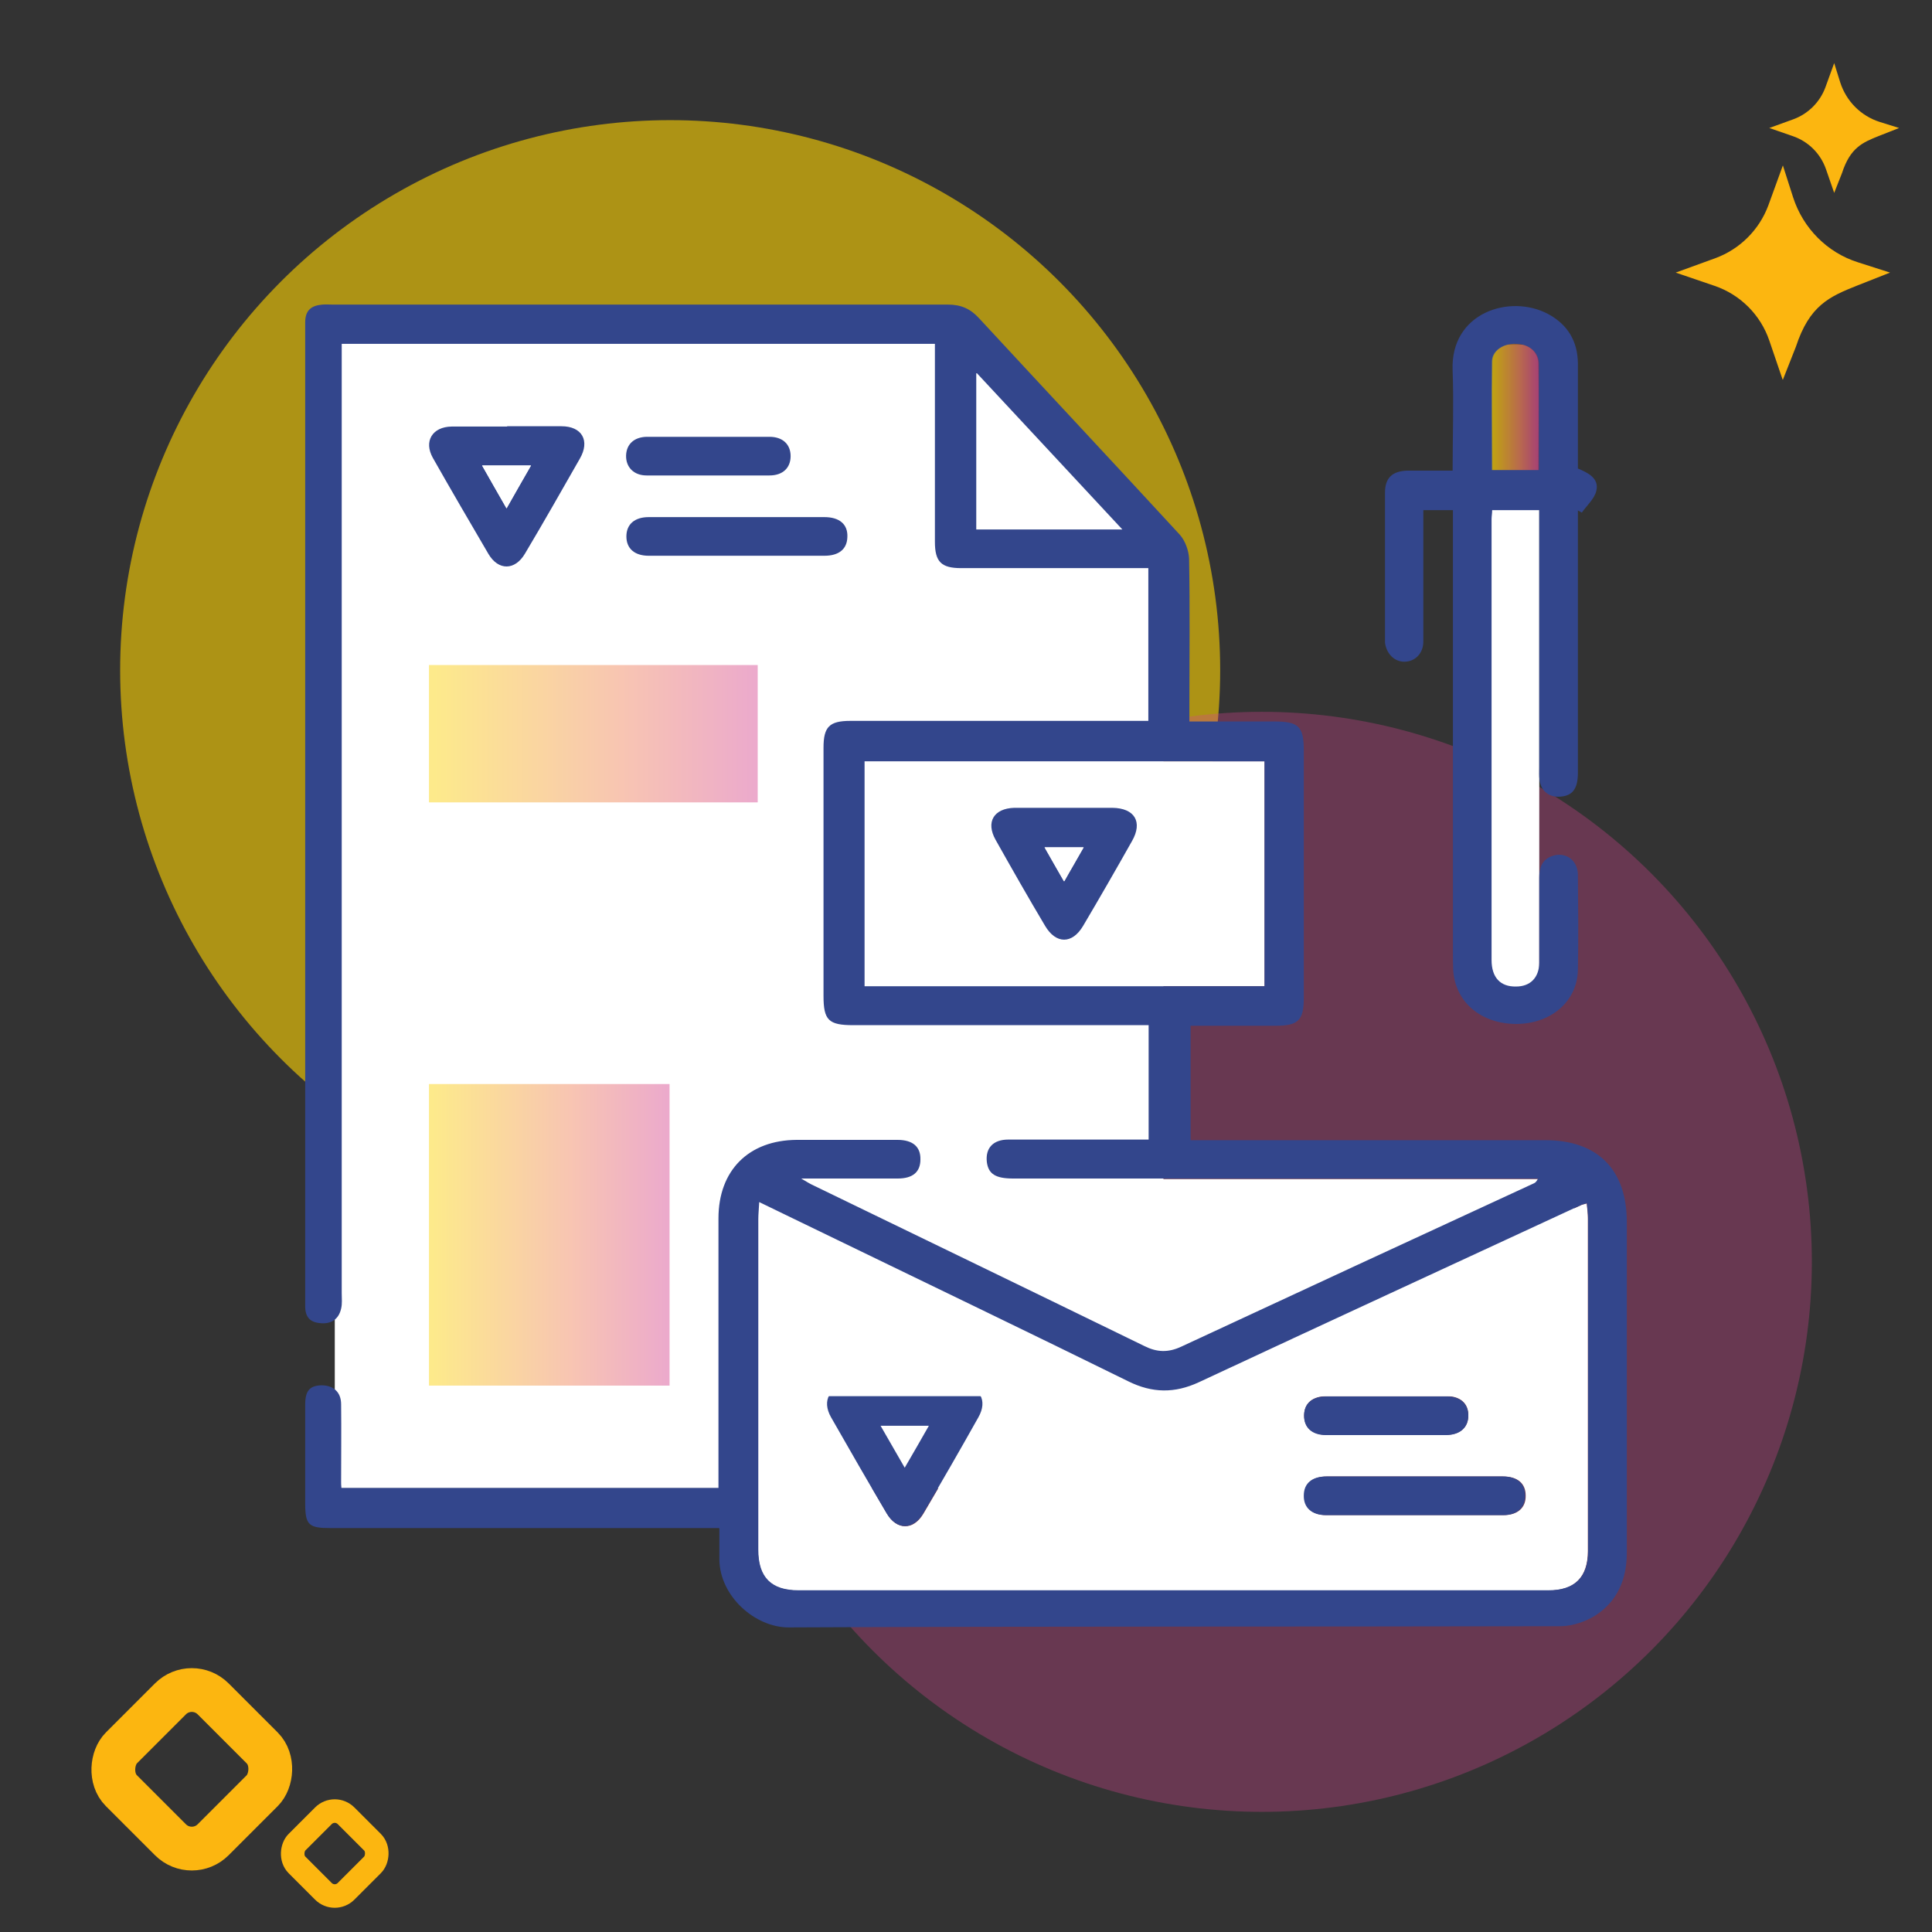 <svg xmlns="http://www.w3.org/2000/svg" xmlns:xlink="http://www.w3.org/1999/xlink" id="Layer_1" viewBox="0 0 64 64"><rect x="0" y="0" width="64" height="64" fill="#333333" stroke="none"/><defs><style>.cls-1{fill:url(#linear-gradient);}.cls-1,.cls-2,.cls-3,.cls-4{opacity:.46;}.cls-5{fill:#fff;}.cls-6{fill:#fcb610;}.cls-7{fill:#33468c;}.cls-8{stroke-width:1.45px;}.cls-8,.cls-9{fill:none;stroke:#fcb610;stroke-miterlimit:10;}.cls-10{fill:#d44490;opacity:.33;}.cls-9{stroke-width:.78px;}.cls-2{fill:url(#linear-gradient-3);}.cls-3{fill:url(#linear-gradient-2);}.cls-4{fill:url(#linear-gradient-4);}.cls-11{fill:#fad003;opacity:.61;}</style><linearGradient id="linear-gradient" x1="49.38" y1="14.12" x2="50.99" y2="14.12" gradientUnits="userSpaceOnUse"><stop offset=".02" stop-color="#fad003"></stop><stop offset=".6" stop-color="#ee7e59"></stop><stop offset="1" stop-color="#d44490"></stop></linearGradient><linearGradient id="linear-gradient-2" x1="49.42" y1="13.48" x2="50.99" y2="13.48" xlink:href="#linear-gradient"></linearGradient><linearGradient id="linear-gradient-3" x1="14.21" y1="24.31" x2="25.1" y2="24.31" xlink:href="#linear-gradient"></linearGradient><linearGradient id="linear-gradient-4" x1="14.21" y1="40.91" x2="22.19" y2="40.91" xlink:href="#linear-gradient"></linearGradient></defs><circle class="cls-11" cx="22.2" cy="22.2" r="18.22"></circle><circle class="cls-10" cx="41.8" cy="41.8" r="18.22"></circle><path class="cls-6" d="m59.05,12.57l-.44-1.29c-.29-.85-.96-1.52-1.81-1.81l-1.29-.44,1.32-.48c.81-.3,1.45-.94,1.75-1.75l.48-1.32.34,1.06c.33,1.02,1.13,1.83,2.15,2.15l1.06.34-1.09.43c-.93.37-1.58.66-2.03,2.03l-.43,1.09Z"></path><path class="cls-6" d="m60.76,6.39l-.27-.78c-.18-.52-.58-.92-1.1-1.1l-.78-.27.8-.29c.49-.18.88-.57,1.06-1.06l.29-.8.2.64c.2.62.68,1.11,1.31,1.31l.64.2-.66.26c-.56.22-.96.4-1.23,1.23l-.26.66Z"></path><rect class="cls-8" x="4.21" y="56.46" width="4.3" height="4.3" rx="1" ry="1" transform="translate(43.3 12.67) rotate(45)"></rect><rect class="cls-9" x="9.93" y="60.25" width="2.3" height="2.3" rx=".53" ry=".53" transform="translate(46.67 10.15) rotate(45)"></rect><rect class="cls-5" x="49.38" y="16.83" width="1.61" height="16.19"></rect><rect class="cls-1" x="49.38" y="11.42" width="1.61" height="5.42"></rect><polygon class="cls-5" points="38.54 49.3 11.09 49.3 11.09 10.93 32.34 10.93 38.54 17.72 38.54 49.3"></polygon><path class="cls-7" d="m48.12,15.59c0-1.15.04-2.24,0-3.32-.08-1.92,1.9-2.54,3.16-1.87.65.35.98.9.99,1.63,0,1.16,0,2.31,0,3.49.33.14.71.32.61.74-.06.26-.31.48-.48.72-.04-.02-.09-.05-.13-.07,0,.31,0,.63,0,.94,0,2.58,0,5.17,0,7.75,0,.53-.18.76-.58.79-.37.03-.64-.18-.69-.55-.02-.14-.01-.28-.01-.43,0-2.66,0-5.31,0-7.97,0-.17,0-.34,0-.54h-1.56c0,.11-.02.2-.02.3,0,4.87,0,9.74,0,14.6,0,.58.29.89.81.88.47,0,.76-.29.77-.78,0-.94,0-1.88,0-2.83,0-.31.08-.57.39-.7.45-.18.88.1.89.6.01,1.06.02,2.11,0,3.17-.03,1.04-.89,1.77-2.03,1.78-1.17,0-2.02-.71-2.1-1.76-.01-.2-.01-.4-.01-.6,0-4.71,0-9.42,0-14.13v-.53h-.98c0,.15,0,.3,0,.45,0,1.3,0,2.6,0,3.9,0,.4-.28.67-.63.67-.33,0-.59-.26-.64-.63,0-.03,0-.06,0-.09,0-1.63,0-3.26,0-4.88,0-.5.25-.72.76-.73.48,0,.97,0,1.5,0Zm2.86-.02c0-1.19,0-2.35,0-3.5,0-.4-.31-.66-.73-.68-.43-.02-.8.21-.81.59-.02,1.19,0,2.38,0,3.59h1.56Z"></path><path class="cls-7" d="m16.8,14.12c.6,0,1.2,0,1.8,0,.68,0,.95.48.61,1.07-.6,1.05-1.2,2.11-1.82,3.15-.33.56-.88.57-1.21.01-.62-1.06-1.24-2.12-1.84-3.18-.31-.55-.02-1.03.62-1.04.61,0,1.23,0,1.84,0Zm-.83,1.3c.28.5.53.92.81,1.42.28-.49.53-.93.81-1.42h-1.62Z"></path><path class="cls-7" d="m24.4,17.13c.97,0,1.94,0,2.91,0,.5,0,.78.24.76.66-.01.4-.28.62-.76.62-1.94,0-3.88,0-5.82,0-.47,0-.74-.24-.74-.64,0-.4.27-.64.74-.64.97,0,1.94,0,2.91,0Z"></path><path class="cls-7" d="m23.48,14.47c.67,0,1.34,0,2.01,0,.44,0,.7.25.7.64,0,.39-.26.64-.7.64-1.36,0-2.71,0-4.07,0-.43,0-.69-.28-.68-.66.01-.37.26-.61.68-.62.68,0,1.37,0,2.06,0Z"></path><path class="cls-5" d="m52.56,39.86c.02.18.04.34.04.51,0,3.67,0,7.34,0,11.01,0,.87-.44,1.31-1.32,1.31-8.28,0-16.56,0-24.84,0-.91,0-1.33-.43-1.33-1.34,0-3.65,0-7.31,0-10.96,0-.17.02-.33.03-.56.9.44,1.74.84,2.58,1.25,3.22,1.56,6.44,3.11,9.65,4.69.8.39,1.54.4,2.33.03,4.22-1.97,8.45-3.92,12.68-5.88.04-.02.08-.02.17-.05Zm-22.58,6.05c-.61,0-1.22,0-1.84,0-.64.01-.92.49-.6,1.05.6,1.07,1.22,2.12,1.84,3.18.33.56.88.56,1.21,0,.62-1.05,1.23-2.11,1.83-3.18.32-.57.04-1.03-.6-1.04-.61,0-1.22,0-1.84,0Zm16.89,3c-.97,0-1.94,0-2.91,0-.48,0-.75.23-.75.63,0,.4.26.65.73.65,1.96,0,3.91,0,5.87,0,.47,0,.74-.25.73-.65,0-.4-.27-.63-.75-.63-.97,0-1.94,0-2.91,0Zm-.91-2.66c-.67,0-1.34,0-2.01,0-.48,0-.74.24-.75.63,0,.4.27.65.73.65,1.33,0,2.65,0,3.98,0,.47,0,.74-.26.73-.66,0-.38-.27-.62-.71-.62-.66,0-1.31,0-1.97,0Z"></path><path class="cls-5" d="m41.89,25.22v7.45h-13.25v-7.45h13.25Zm-6.62,1.55c-.53,0-1.05,0-1.58,0-.03,0-.06,0-.09,0-.68.02-.95.48-.62,1.06.54.95,1.09,1.9,1.64,2.85.36.61.9.61,1.26,0,.55-.93,1.09-1.87,1.62-2.81.36-.63.08-1.09-.65-1.1-.53,0-1.05,0-1.58,0Z"></path><path class="cls-5" d="m32.34,12.34c1.64,1.76,3.21,3.45,4.84,5.2h-4.84v-5.2Z"></path><path class="cls-3" d="m50.98,15.57h-1.56c0-1.21-.02-2.4,0-3.59,0-.37.39-.61.81-.59.43.02.73.27.73.68.02,1.15,0,2.3,0,3.5Z"></path><path class="cls-5" d="m15.97,15.42h1.62c-.28.48-.53.92-.81,1.42-.28-.49-.53-.92-.81-1.42Z"></path><path class="cls-7" d="m29.97,45.91c.61,0,1.22,0,1.84,0,.65.01.92.48.6,1.04-.6,1.07-1.21,2.13-1.83,3.18-.33.56-.88.56-1.21,0-.62-1.05-1.23-2.11-1.84-3.18-.32-.56-.04-1.04.6-1.05.61-.01,1.22,0,1.84,0Zm0,2.71c.29-.5.54-.93.8-1.39h-1.6c.27.47.51.89.8,1.39Z"></path><path class="cls-7" d="m46.86,48.91c.97,0,1.94,0,2.91,0,.48,0,.75.23.75.63,0,.4-.26.65-.73.65-1.96,0-3.91,0-5.87,0-.47,0-.74-.25-.73-.65,0-.4.27-.63.75-.63.97,0,1.94,0,2.91,0Z"></path><path class="cls-7" d="m45.96,46.26c.66,0,1.31,0,1.97,0,.44,0,.7.24.71.62,0,.4-.26.65-.73.66-1.33,0-2.65,0-3.98,0-.47,0-.74-.25-.73-.65,0-.4.27-.63.75-.63.67,0,1.34,0,2.01,0Z"></path><path class="cls-7" d="m35.27,26.76c.53,0,1.05,0,1.58,0,.74.01,1.01.47.65,1.1-.53.94-1.07,1.88-1.62,2.81-.36.61-.9.61-1.26,0-.56-.94-1.1-1.89-1.64-2.85-.33-.59-.06-1.04.62-1.06.03,0,.06,0,.09,0,.53,0,1.05,0,1.58,0Zm-.02,2.43c.23-.39.42-.73.64-1.12h-1.29c.22.39.42.73.64,1.12Z"></path><path class="cls-5" d="m35.25,29.19c-.23-.39-.42-.73-.64-1.12h1.29c-.22.39-.42.72-.64,1.12Z"></path><rect class="cls-2" x="14.21" y="22.03" width="10.89" height="4.55"></rect><rect class="cls-4" x="14.21" y="35.91" width="7.97" height="9.99"></rect><rect class="cls-5" x="26.57" y="39.06" width="25.58" height="7.19"></rect><path class="cls-7" d="m52.56,39.86c-.09.03-.13.03-.17.05-4.23,1.96-8.46,3.91-12.68,5.88-.8.37-1.54.36-2.33-.03-3.21-1.58-6.43-3.13-9.65-4.69-.84-.41-1.68-.81-2.58-1.25-.01.23-.03.39-.03.56,0,3.65,0,7.31,0,10.96,0,.91.43,1.34,1.33,1.34,8.28,0,16.56,0,24.84,0,.88,0,1.32-.43,1.32-1.31,0-3.67,0-7.34,0-11.01,0-.16-.03-.33-.04-.51Zm-10.67-14.64h-13.25v7.45h13.25v-7.45Zm-9.55-12.88v5.2h4.84c-1.63-1.75-3.2-3.44-4.84-5.2Zm-8.52,38.28h-.57c-4.1,0-8.19,0-12.29,0-.74,0-.85-.1-.85-.83,0-1.09,0-2.17,0-3.26,0-.46.15-.63.54-.64.39,0,.65.22.65.63.01.86,0,1.71,0,2.57,0,.06,0,.11.01.2h12.49c0-.15,0-.3,0-.45,0-2.83,0-5.65,0-8.48,0-1.59,1-2.59,2.59-2.6,1.11,0,2.23,0,3.34,0,.51,0,.77.23.76.65,0,.41-.25.63-.75.63-1.03,0-2.05,0-3.2,0,.2.12.3.18.41.23,3.65,1.77,7.31,3.54,10.96,5.32.42.21.79.22,1.22.02,3.89-1.81,7.78-3.61,11.68-5.41.05-.02.09-.06.14-.16-.14,0-.29,0-.43,0-5.65,0-11.3,0-16.96,0-.58,0-.82-.15-.87-.55-.05-.46.21-.74.71-.74,1.38,0,2.77,0,4.15,0,.16,0,.31,0,.5,0v-3.79c-.16,0-.33,0-.49,0-3.1,0-6.19,0-9.29,0-.82,0-.99-.16-.99-.97,0-2.74,0-5.48,0-8.22,0-.69.19-.89.89-.89,3.11,0,6.22,0,9.33,0,.17,0,.34,0,.54,0v-5.06c-.15,0-.3,0-.46,0-1.91,0-3.83,0-5.74,0-.66,0-.87-.21-.87-.87,0-2.03,0-4.05,0-6.08,0-.15,0-.31,0-.48H11.32c0,.17,0,.35,0,.53,0,10.31,0,20.62,0,30.92,0,.17.02.35-.02.51-.08.36-.34.52-.7.48-.33-.03-.49-.2-.49-.56,0-10.86,0-21.73,0-32.59,0-.41.21-.56.57-.59.11-.01.23,0,.34,0,6.79,0,13.59,0,20.38,0,.44,0,.75.14,1.04.46,2.21,2.39,4.43,4.76,6.64,7.16.18.2.3.53.31.8.03,1.63.01,3.25.01,4.88,0,.15,0,.31,0,.51.96,0,1.88,0,2.81,0,.81,0,.98.16.98.97,0,2.73,0,5.45,0,8.18,0,.75-.18.93-.94.93-.93,0-1.85,0-2.81,0v3.79c.16,0,.32,0,.49,0,3.75,0,7.51,0,11.26,0,1.73,0,2.7.97,2.7,2.71,0,3.65,0,7.31,0,10.96,0,.87-.31,1.61-1.05,2.08-.32.2-.74.34-1.11.35-8.54.02-17.07,0-25.61.04-1.1,0-2.27-1.02-2.29-2.24,0-.33,0-.65,0-1.04Z"></path></svg>